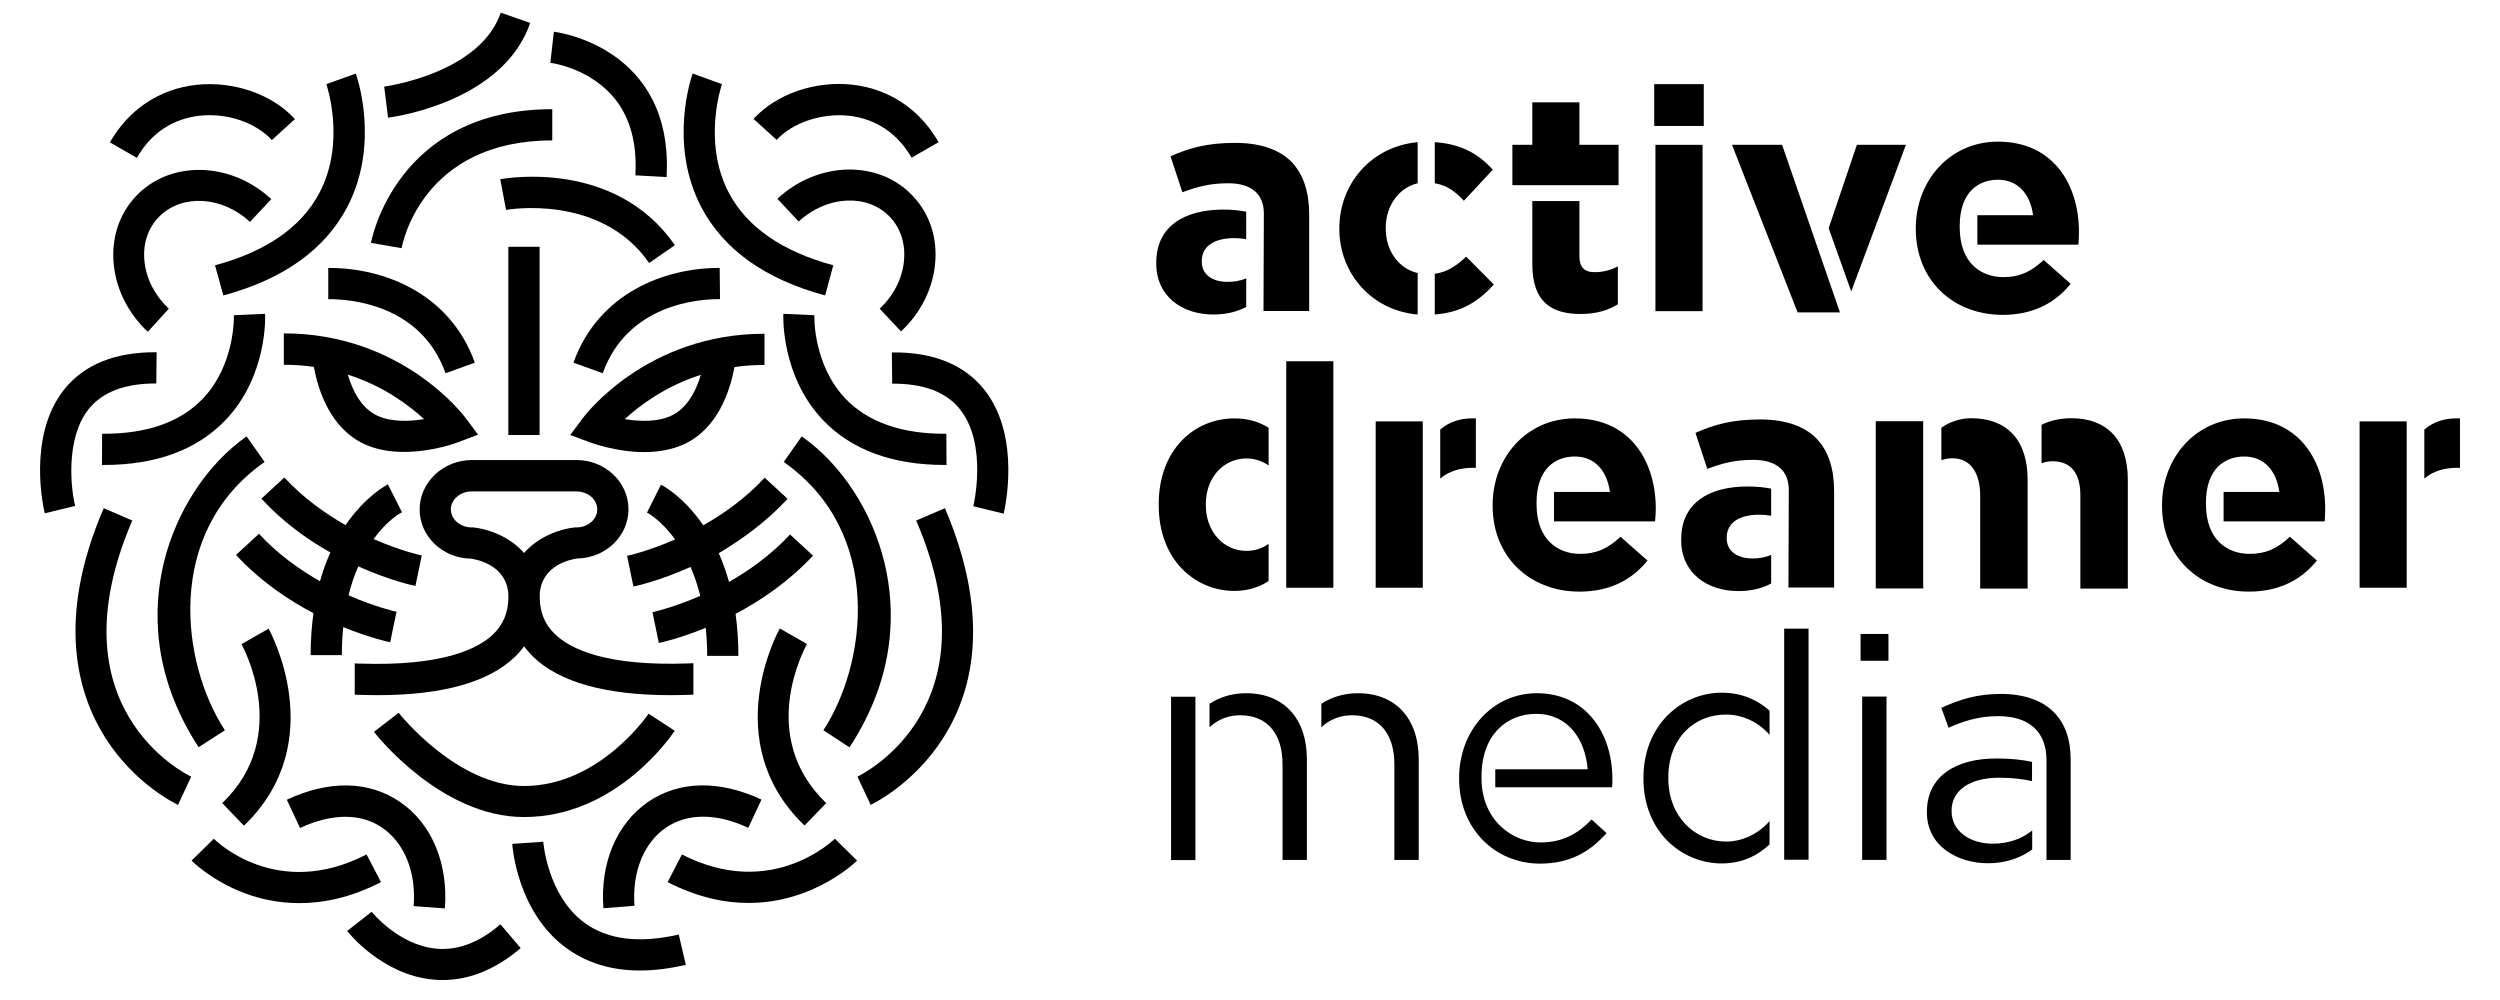 <?xml version="1.0" encoding="utf-8"?>
<!-- Generator: Adobe Illustrator 24.0.3, SVG Export Plug-In . SVG Version: 6.00 Build 0)  -->
<svg version="1.1" id="Layer_1" xmlns="http://www.w3.org/2000/svg" xmlns:xlink="http://www.w3.org/1999/xlink" x="0px" y="0px"
	 viewBox="0 0 1417.3 566.9" style="enable-background:new 0 0 1417.3 566.9;" xml:space="preserve">
<g>
	<g>
		<path d="M913.9,446.3c0.2-1.6,0.2-2.7,0.2-4.5c0-27-15.6-48.8-42.8-48.8c-25.4,0-44.1,21.4-44.1,48.1v0.4
			c0,28.6,20.6,48.1,45.8,48.1c17.4,0,28.6-7,37.8-17.3l-8.5-7.7c-7.5,7.9-16.3,13-29,13c-15.9,0-33.4-12.6-33.4-36.4
			c0-0.3,0-0.7,0-1c0-24.2,14.9-35.5,30.9-35.5c18.3,0,27.9,14.6,29.3,31.4h-52.4v10.2H913.9z"/>
	</g>
	<rect x="1011.5" y="356.4" width="13.8" height="131"/>
	<g>
		<path d="M1003.2,402.9c-6.7-6-15.6-10.2-27.2-10.2c-22.3,0-44.3,17.9-44.3,48.3v0.4c0,30.5,22.1,48.1,44.3,48.1
			c11.6,0,20.4-4.4,27.2-10.8v-13.2c-6.4,7.3-15.4,11.6-24.7,11.6c-17.4,0-32.7-14-32.7-35.9v-0.4c0-22.4,14.7-35.7,32.7-35.7
			c9.3,0,18.4,4.2,24.7,11.5V402.9z"/>
	</g>
	<rect x="1054.8" y="359.4" width="15.8" height="15.2"/>
	<rect x="1055.7" y="394.9" width="13.8" height="92.6"/>
	<g>
		<path d="M1092.4,460.2v0.4c0,19,17.2,28.8,34.6,28.8c10.7,0,18.8-3.3,25.1-7.8v-10.8c-5.6,4.7-13.5,7.5-22.4,7.5
			c-12.5,0-23.3-6.8-23.3-18.4v-0.4c0-11.1,9.9-18.6,27-18.6c7.2,0,13.3,0.8,18.6,1.9v-10.9c-5.8-1.2-12.1-1.9-20-1.9
			C1108.5,429.9,1092.4,440.3,1092.4,460.2 M1173.9,487.4v-56.6c0-11.8-3.2-20.8-9.7-27.2c-6.6-6.6-16.8-10.2-29.9-10.2
			c-13.6,0-23.5,3.2-33.7,7.9l4.1,11.3c8.6-3.9,17.2-6.6,28.1-6.6c17.4,0,27.4,8.6,27.4,25.1l0,56.4H1173.9z"/>
	</g>
	<polygon points="663.9,395 663.9,487.6 677.7,487.6 677.7,446.8 677.7,446.8 677.7,395 	"/>
	<g>
		<path d="M804.3,487.6v-57.3c0-22.9-13.1-37.3-34.4-37.3c-8.5,0-15.3,2.4-20.8,6v13.3c4.6-4.4,10.7-6.8,17.4-6.8
			c15,0,24,10,24,27.9v54.1H804.3z"/>
		<path d="M740.9,487.6v-57.3c0-22.9-13.1-37.3-34.4-37.3c-8.5,0-15.3,2.4-20.8,6v13.3c4.6-4.4,10.7-6.8,17.4-6.8
			c15,0,24,10,24,27.9v54.1H740.9z"/>
	</g>
</g>
<g>
	<path d="M655.5,149v0.4c0,18.6,14.6,28.9,32.4,28.9c7.5,0,13.5-1.6,18.6-4.3v-16.2c-3,1.3-6.6,2-10.6,2c-8.6,0-14.6-4.2-14.6-11.4
		v-0.4c0-8.4,7-13,18.5-13c2.3,0,4.5,0.2,6.7,0.6V120c-3.9-0.7-8.1-1.2-13-1.2C671.1,118.9,655.5,128.4,655.5,149 M742.2,176.4
		v-54.7c0-12.7-3.2-23-10.2-30.1c-6.7-6.7-17.2-10.6-31.8-10.6c-16,0-26.2,3-36.6,7.6l6.7,20.4c8.6-3.2,15.8-5.1,26-5.1
		c13.4,0,20.2,6.2,20.2,17.2l-0.2,55.2H742.2z"/>
	<path d="M813.4,178.3c15.7-1.2,25.2-7.9,33.5-17l-15.7-15.8c-5.5,5.2-10.8,8.8-17.8,9.7V178.3z M803.7,80.6
		c-26.2,2.4-44.4,23.5-44.4,48.8v0.4c0,25.4,18.5,46.3,44.4,48.5v-23.5c-11.2-2.7-18.1-13-18.1-25.3v-0.4c0-12.2,7.3-22.7,18.1-25.2
		V80.6z M829.9,113.8l16.4-17.6c-8-8.9-17.9-14.6-32.9-15.6v23.3C820.2,105,825.1,108.6,829.9,113.8"/>
	<path d="M868.7,114.1v35.6c0,21.8,11.1,28.3,27.4,28.3c9,0,15.5-2.1,21.1-5.5v-21.5c-3.9,2.1-8.3,3.3-13.2,3.3c-6,0-8.6-3-8.6-9.1
		v-31.2H868.7z M917.6,105V82.1h-22.2V58h-26.7v24.1h-11.3V105H917.6z"/>
	<rect x="937.8" y="47.7" width="28.1" height="23.7"/>
	<rect x="938.5" y="82.1" width="26.7" height="94.3"/>
	<polygon points="1080.5,82.1 1052.7,82.1 1036.7,129.4 1049.5,165.2 	"/>
	<polygon points="1010.3,82.1 981.9,82.1 1019.1,177.1 1043.1,177.1 	"/>
	<path d="M1178.6,131.5c0-26.7-14.4-51.2-45.9-51.2c-27.4,0-46.6,22.2-46.6,49.1v0.4c0,28.9,20.9,48.7,49.3,48.7
		c17.1,0,29.7-6.7,38.5-17.6l-15.3-13.5c-7.4,6.9-13.9,9.7-22.9,9.7c-12,0-24.7-7.4-24.7-28.3c0-0.2,0-0.5,0-0.7
		c0-19.3,10.7-26.2,21.7-26.2c11.3,0,18.3,8.1,19.9,20.1H1121v16.7h57.3C1178.5,136.1,1178.6,133.6,1178.6,131.5"/>
	<path d="M836.7,265.2v-28c-8.6-0.4-15.2,2-20.2,6.3v27.8c4.8-4.1,11.1-6.1,18.8-6.1H836.7z"/>
	<rect x="779.9" y="238.9" width="26.7" height="94.3"/>
	<path d="M1394.6,265.2v-28c-8.6-0.4-15.2,2-20.2,6.3v27.8c4.8-4.1,11.1-6.1,18.8-6.1H1394.6z"/>
	<rect x="1337.7" y="238.9" width="26.7" height="94.3"/>
	<rect x="729.2" y="204.8" width="26.7" height="128.4"/>
	<path d="M719.2,242.5c-5.1-3.2-11.4-5.3-19.4-5.3c-22.3,0-42.9,17.2-42.9,48.7v0.4c0,31.5,20.9,48.7,42.9,48.7
		c7.9,0,14.2-2.2,19.4-5.6v-21.1c-3.6,2.6-7.9,4-12.6,4c-12.5,0-23-10.4-23-26v-0.4c0-15.8,10.6-26,23-26c4.6,0,8.9,1.4,12.6,4
		V242.5z"/>
	<path d="M953.1,305.8v0.4c0,18.6,14.6,28.9,32.4,28.9c7.5,0,13.5-1.6,18.6-4.3v-16.2c-3,1.3-6.6,2-10.6,2
		c-8.6,0-14.6-4.2-14.6-11.4v-0.4c0-8.4,7-13,18.5-13c2.3,0,4.5,0.2,6.7,0.6v-15.4c-3.9-0.7-8.1-1.2-13-1.2
		C968.7,275.7,953.1,285.2,953.1,305.8 M1039.8,333.2v-54.7c0-12.7-3.2-23-10.2-30.1c-6.7-6.7-17.2-10.6-31.8-10.6
		c-16,0-26.2,3-36.6,7.6l6.7,20.4c8.6-3.2,15.8-5.1,26-5.1c13.4,0,20.2,6.2,20.2,17.2l-0.2,55.2H1039.8z"/>
	<path d="M938.7,288.4c0-26.7-14.4-51.2-45.9-51.2c-27.4,0-46.6,22.2-46.6,49.1v0.4c0,28.9,20.9,48.7,49.3,48.7
		c17.1,0,29.7-6.7,38.5-17.6l-15.3-13.5c-7.4,6.9-13.9,9.7-22.9,9.7c-12,0-24.7-7.4-24.7-28.3c0-0.2,0-0.5,0-0.7
		c0-19.3,10.7-26.2,21.7-26.2c11.3,0,18.3,8.1,19.9,20.1H881v16.7h57.3C938.5,293,938.7,290.5,938.7,288.4"/>
	<path d="M1318.2,288.4c0-26.7-14.4-51.2-45.9-51.2c-27.4,0-46.6,22.2-46.6,49.1v0.4c0,28.9,20.9,48.7,49.3,48.7
		c17.1,0,29.7-6.7,38.5-17.6l-15.3-13.5c-7.4,6.9-13.9,9.7-22.9,9.7c-12,0-24.7-7.4-24.7-28.3c0-0.2,0-0.5,0-0.7
		c0-19.3,10.7-26.2,21.7-26.2c11.3,0,18.3,8.1,19.9,20.1h-31.6v16.7h57.3C1318.1,293,1318.2,290.5,1318.2,288.4"/>
	<path d="M1206.3,333.6v-61.7c0-22.8-12-34.8-32-34.8c-6.3,0-11.9,1.3-16.9,3.7v21.8c1.9-0.7,4-1.1,6.3-1.1
		c10.1,0,15.7,6.5,15.7,19.3v52.9H1206.3z"/>
	<path d="M1149.5,333.6v-61.7c0-22.8-12-34.8-32-34.8c-6.3,0-12.5,2.2-16.9,5.4v18.4c1.9-0.7,4-1.1,6.3-1.1c10.1,0,15.7,8.2,15.7,21
		v52.9H1149.5z"/>
	<rect x="1063.4" y="238.8" width="26.9" height="94.8"/>
</g>
<g>
	<path d="M126.6,167.5c34.1-9.2,57.7-26.1,70.3-50.2c18.7-35.8,5.4-74,4.8-75.6l-16.7,6c0.1,0.3,11.3,32.7-3.9,61.6
		c-10.2,19.4-30.1,33.3-59.2,41.1L126.6,167.5z"/>
	<path d="M57.8,263.6c0.3,0,0.7,0,1,0c29.6,0,52.7-8.5,68.8-25.2c24.1-25,22.8-59.1,22.7-60.5l-17.7,0.8c0,0.3,0.9,28.2-17.9,47.6
		C102,239.4,83,246.1,57.9,245.9L57.8,263.6z"/>
	<path d="M252.6,211.6l16.6-6c-14.2-39.6-51.9-53.7-82.5-53.7c-0.1,0-0.3,0-0.4,0h-0.2v17.7l0.3,0
		C198.4,169.6,238.6,172.4,252.6,211.6z"/>
	<path d="M237.9,288.8c0,15.2,12.9,27.6,28.9,27.9c3.3,0.4,20.3,3.5,21.4,20.1c0,0.5,0,1,0,1.5h0c0,0,0,0.1,0,0.1c0,0.1,0,0.1,0,0.2
		h0c0,0.3,0,0.5,0,0.8c-0.2,8.1-3,14.7-8.5,20.1c-8.8,8.5-29.2,18.3-75.8,16.7c-1.3,0-2.2-0.1-2.8-0.1v17.7c0.4,0,1.2,0,2.2,0.1
		c3.7,0.1,7.3,0.2,10.8,0.2c36.7,0,62.9-7.3,77.9-21.8c1.9-1.8,3.6-3.8,5.1-5.9c1.5,2,3.2,4,5.1,5.9c15,14.5,41.2,21.8,77.9,21.8
		c3.5,0,7.1-0.1,10.8-0.2c1,0,1.7-0.1,2.2-0.1V376c-0.5,0-1.5,0-2.8,0.1c-46.7,1.7-67-8.1-75.8-16.7c-5.5-5.3-8.3-11.9-8.5-20.1
		c0-0.3,0-0.5,0-0.8h0c0-0.1,0-0.1,0-0.2c0,0,0-0.1,0-0.1h0c0-0.5,0-1,0-1.5c1.1-16.7,18.2-19.7,21.4-20.1
		c16-0.3,28.9-12.7,28.9-27.9c0-15.4-13.2-27.9-29.5-27.9h-59.4C251.2,260.9,237.9,273.4,237.9,288.8z M338.6,288.8
		c0,5.6-5.3,10.2-11.8,10.2l-0.9,0c-8,0.8-20.4,4.9-28.8,14.5c-8.4-9.6-20.8-13.7-28.8-14.5l-0.9,0c-6.5,0-11.8-4.6-11.8-10.2
		c0-5.6,5.3-10.2,11.8-10.2h59.4C333.3,278.6,338.6,283.2,338.6,288.8z"/>
	<path d="M160.9,206.8c6,0,11.6,0.4,17,1.2c2.5,13.3,9.4,34.8,28.5,43.7c7.2,3.4,15.2,4.5,22.7,4.5c16,0,30.1-5.2,30.9-5.6l11-4.2
		l-7-9.4c-1.5-2-36.5-48-103.1-48V206.8z M240.4,237.6c-8.4,1.4-18.6,1.7-26.4-1.9c-9.3-4.3-14.2-14.4-16.8-23.3
		C217.3,218.8,231.7,229.6,240.4,237.6z"/>
	<rect x="288.2" y="139.9" width="17.7" height="106.7"/>
	<path d="M382.5,414.3l-14.8-9.7c-0.3,0.4-27.7,41-70.6,41c-38.2,0-70.8-41.1-71.1-41.5l-7,5.4l-7,5.4c1.5,2,38.2,48.3,85,48.3
		C349.7,463.3,381.2,416.3,382.5,414.3z"/>
	<path d="M313.1,79.6V61.9c-88.9,0-102.7,75.1-102.8,75.8l17.4,3C228.1,138.2,239.4,79.6,313.1,79.6z"/>
	<path d="M127.5,414c-24.7-37.7-34.6-112.1,22.5-152.1l-10.2-14.5c-22.4,15.7-40,42.6-47,71.9c-5.9,24.7-7.2,62.9,19.8,104.3
		L127.5,414z"/>
	<path d="M220,66.7c2.6-0.3,65-8.6,80.6-53.7l-16.7-5.8c-11.9,34.6-65.5,41.8-66.1,41.9l1.1,8.8L220,66.7z"/>
	<path d="M152.3,356.4l-15.4,8.8c0.3,0.5,29,51.9-10.9,90.1l12.3,12.8C187.9,420.4,152.6,357.1,152.3,356.4z"/>
	<path d="M75,295.1l-16.2-7c-27.3,63.3-14.6,105.6,0.8,130c16.8,26.6,40.3,37.7,41.3,38.2l7.5-16C105,438.7,29.3,401.2,75,295.1z"/>
	<path d="M50.2,232c7.8-9.8,20.8-14.7,38.4-14.6l0.2-17.7c-23.5-0.2-41.1,6.9-52.5,21.2c-21.2,26.8-11.4,68.4-10.9,70.1l17.2-4.2
		C40.2,277.3,37,248.7,50.2,232z"/>
	<path d="M283.6,101.6l3.3,17.4c0.5-0.1,53.7-9.5,81.1,30.1l14.6-10.1C348.7,90,286.3,101.1,283.6,101.6z"/>
	<path d="M252.2,515c2-25.4-7.4-48-25.2-60.2c-17.6-12.2-40.4-12.7-64.4-1.4l7.5,16c18-8.4,34.7-8.5,46.8,0
		c12.5,8.7,19.1,25.2,17.6,44.3L252.2,515z"/>
	<path d="M207.8,484.4c-50.7,26.2-85.2-7.5-86.6-8.9l-12.6,12.4c0.5,0.5,11.5,11.5,30.2,18.5c8.2,3.1,18.7,5.6,31,5.6
		c13.5,0,29.1-3.1,46.2-11.9L207.8,484.4z"/>
	<path d="M247.1,537.8c-21.2-2.1-36.3-20.7-36.4-20.9l-13.9,10.9c0.8,1,19.7,24.7,48.4,27.5c1.9,0.2,3.9,0.3,5.8,0.3
		c15.2,0,30.1-6.1,44.2-18.1l-11.5-13.5C271.7,534.4,259.3,539,247.1,537.8z"/>
	<path d="M360.2,99.4l17.7,1C382.1,26.3,314.7,18,314,18l-2,17.6c0.1,0,13.5,1.7,25.9,10.5C354.1,57.4,361.6,75.3,360.2,99.4z"/>
	<path d="M331.3,523.1c-21-15.5-23.3-45.6-23.3-45.9l-17.6,1.2c0.1,1.6,2.8,38.4,30.3,58.8c11.6,8.6,25.7,13,42.1,13
		c8.1,0,16.8-1.1,26-3.2l-4-17.2C362.3,535,344.3,532.7,331.3,523.1z"/>
	<path d="M141.7,125.8l12.1-12.9c-23.1-21.5-57.6-22.2-76.9-1.5c-9.5,10.2-13.9,23.9-12.4,38.6c1.4,14.2,8.3,27.8,19.3,38.1
		L95.7,175c-7.9-7.4-12.8-16.9-13.8-26.9c-1-9.5,1.8-18.3,7.8-24.7C102.4,109.8,125.7,110.9,141.7,125.8z"/>
	<path d="M113.2,65.6c15.4-1.7,31.8,3.8,40.9,13.8l13.1-11.9c-12.9-14.1-34.8-21.7-55.9-19.4c-20.9,2.3-38.3,13.9-49,32.6l15.3,8.8
		C87.6,71.9,102.5,66.8,113.2,65.6z"/>
	<path d="M467.8,167.5l4.6-17.1c-29.1-7.9-49-21.7-59.2-41.1c-15.2-28.9-4-61.3-3.9-61.6l-8.3-3l-8.3-3c-0.6,1.6-13.9,39.7,4.8,75.6
		C410.1,141.4,433.7,158.3,467.8,167.5z"/>
	<path d="M536.6,263.6l-0.1-17.7c-24.9,0.2-44.1-6.4-56.9-19.6c-18.8-19.4-18-47.3-17.9-47.6l-8.8-0.4l-8.8-0.4
		c-0.1,1.4-1.3,35.5,22.7,60.5c16.1,16.7,39.2,25.2,68.8,25.2C535.9,263.6,536.2,263.6,536.6,263.6z"/>
	<path d="M407.9,169.6l0.3,0l-0.2-17.7c-0.1,0-0.3,0-0.4,0c-30.6,0-68.3,14.1-82.5,53.7l16.6,6C355.8,172.4,396,169.5,407.9,169.6z"
		/>
	<path d="M334.3,250.7c0.9,0.3,14.9,5.6,30.9,5.6c7.5,0,15.5-1.2,22.7-4.5c19.1-8.9,26-30.3,28.5-43.7c5.4-0.8,11-1.2,17-1.2v-17.7
		c-66.6,0-101.7,46-103.1,48l-7,9.4L334.3,250.7z M397.3,212.5c-2.6,8.9-7.6,18.9-16.8,23.2c-7.7,3.6-17.9,3.3-26.3,1.9
		C362.8,229.7,377.3,218.9,397.3,212.5z"/>
	<path d="M446.5,282.8l-13-12c-10.7,11.6-23.1,20.4-34.8,27c-11.2-16.3-23-22.6-24-23l-7.9,15.8c0.2,0.1,7.9,4.1,15.9,15.2
		c-15.4,6.8-27,9.3-27.2,9.3l1.8,8.7l1.8,8.7c1.1-0.2,14.6-3.1,32.4-11.1c2.1,4.8,3.9,10.2,5.5,16.4c-15.4,6.7-26.9,9.2-27.1,9.3
		l1.8,8.7l1.8,8.7c1-0.2,11.8-2.5,26.6-8.6c0.5,5,0.8,10.3,0.8,15.9h17.7c0-8.6-0.6-16.5-1.6-23.8c14.4-7.6,30.1-18.2,43.9-33
		l-13-12c-10.7,11.5-23,20.3-34.6,26.9c-1.7-6-3.7-11.4-5.8-16.3C420.4,305.9,434.3,296,446.5,282.8z"/>
	<path d="M501.5,319.3c-7-29.3-24.5-56.2-47-71.9l-10.2,14.5c57,40,47.1,114.4,22.5,152.1l14.8,9.7
		C508.8,382.2,507.4,344,501.5,319.3z"/>
	<path d="M468.4,455.3c-39.6-38-12.1-88-10.9-90.2l-15.4-8.8c-0.4,0.6-35.7,64,14,111.7L468.4,455.3z"/>
	<path d="M519.4,295.1c45.7,106.1-30.1,143.6-33.3,145.2l7.5,16c1-0.5,24.4-11.6,41.3-38.2c27.9-44.1,15.8-95,0.8-130L519.4,295.1z"
		/>
	<path d="M558.1,221c-11.4-14.3-29-21.5-52.5-21.2l0.2,17.7c17.7-0.1,30.6,4.7,38.4,14.5c15.9,19.9,7.7,54.6,7.6,55l17.2,4.2
		C569.4,289.4,579.3,247.8,558.1,221z"/>
	<path d="M377.4,469.3c12.2-8.4,28.8-8.4,46.8,0l7.5-16c-24-11.2-46.8-10.7-64.4,1.4c-17.8,12.3-27.2,34.8-25.2,60.2l17.6-1.4
		C358.3,494.5,364.9,477.9,377.4,469.3z"/>
	<path d="M386.6,484.4l-8.1,15.7c16.8,8.6,32.2,11.8,45.9,11.8c37.3,0,61.2-23.7,61.5-24l-12.6-12.4
		C472.9,475.8,437.7,510.7,386.6,484.4z"/>
	<path d="M498.7,175l12.1,12.9c11-10.3,17.9-23.8,19.3-38.1c1.5-14.7-2.9-28.4-12.5-38.6c-19.3-20.7-53.8-20-76.9,1.5l12.1,12.9
		c16-14.9,39.3-16,51.9-2.4c6,6.4,8.7,15.2,7.8,24.7C511.5,158.1,506.5,167.7,498.7,175z"/>
	<path d="M481.2,65.6c10.7,1.2,25.5,6.3,35.6,23.8l15.3-8.8c-10.7-18.7-28.1-30.3-49-32.6c-21.1-2.3-43,5.3-55.9,19.4l13.1,11.9
		C449.4,69.5,465.8,64,481.2,65.6z"/>
	<path d="M187.3,313.2c-2.2,4.9-4.2,10.3-5.9,16.3c-11.6-6.6-23.9-15.3-34.6-26.9l-13,12c13.7,14.8,29.5,25.5,43.9,33
		c-1,7.3-1.6,15.2-1.6,23.8h17.7c0-5.7,0.3-11,0.8-15.9c14.8,6.1,25.6,8.4,26.6,8.6l3.6-17.3c-0.2,0-11.7-2.5-27.2-9.3
		c1.5-6.2,3.4-11.6,5.5-16.4c17.8,8,31.4,10.9,32.4,11.1l3.6-17.3c-0.2,0-11.8-2.5-27.3-9.3c7.8-10.8,15.4-14.9,16.1-15.2l-8-15.8
		c-0.9,0.5-12.8,6.7-24,23.1c-11.6-6.6-24-15.4-34.7-27l-13,12C160.4,296,174.3,305.9,187.3,313.2z"/>
</g>
</svg>
